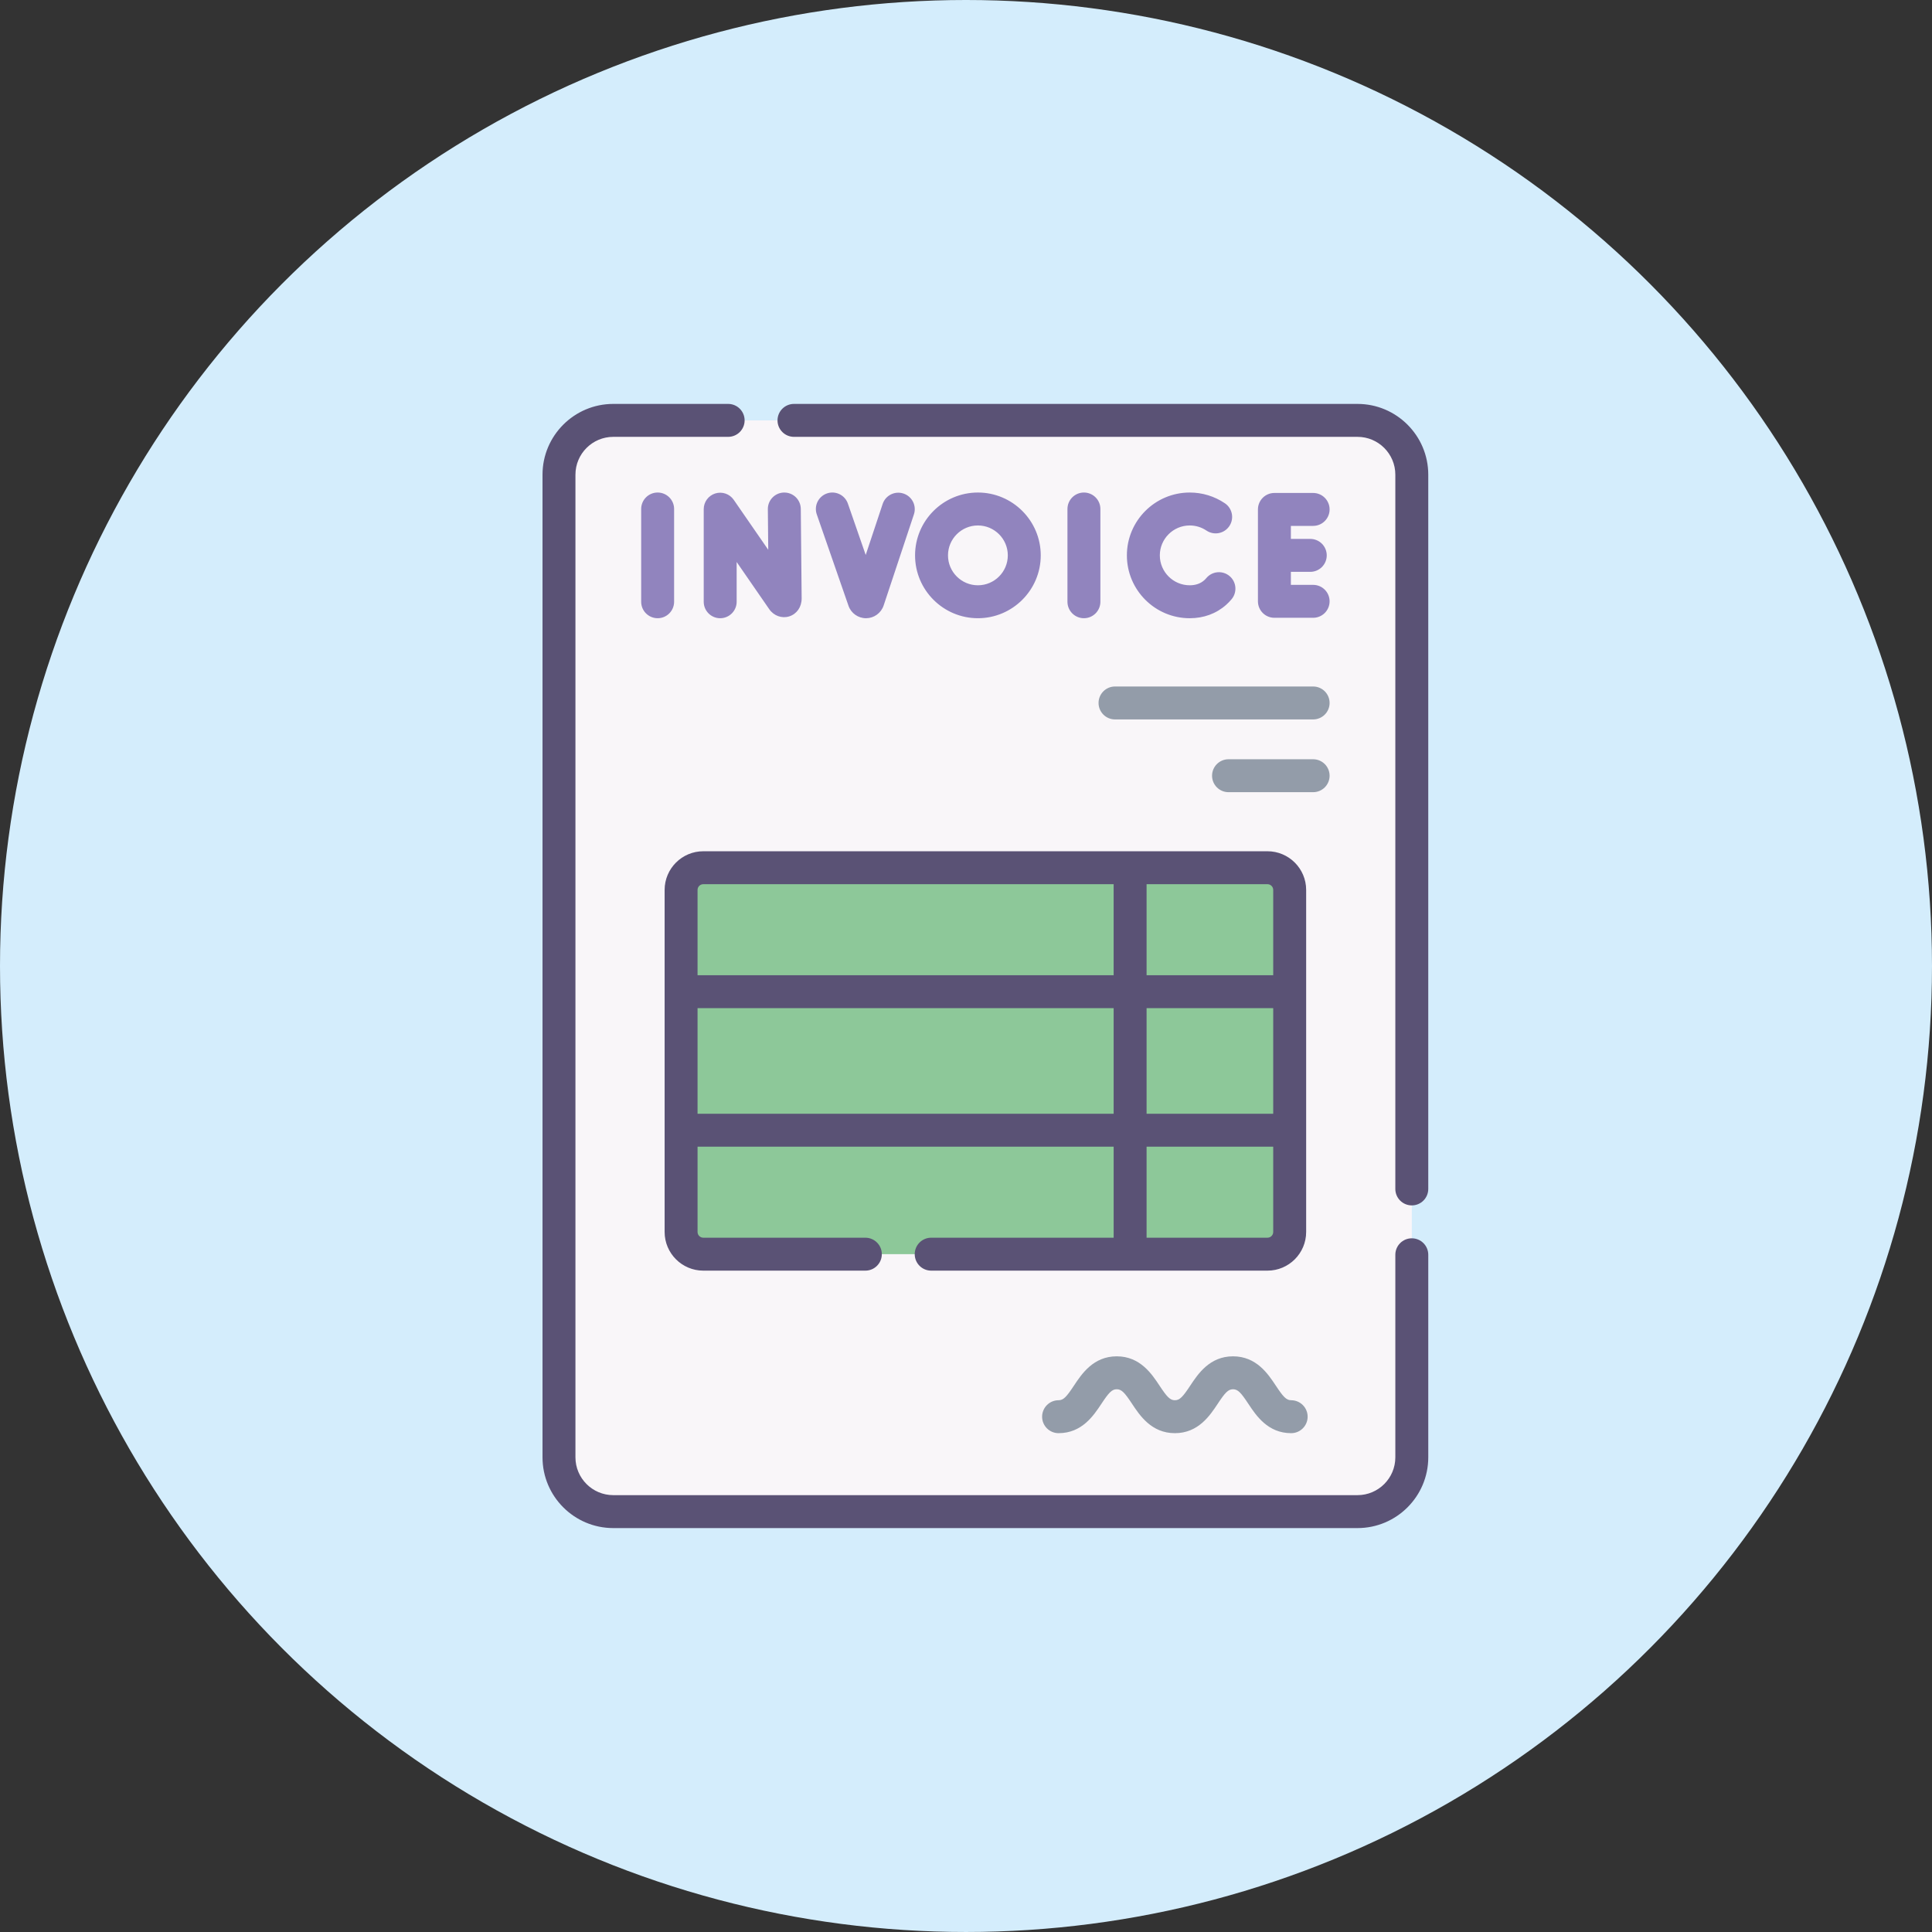 <?xml version="1.0" encoding="UTF-8"?><svg xmlns="http://www.w3.org/2000/svg" viewBox="0 0 283.465 283.465"><rect x="0" y="0" width="283.465" height="283.465" fill="#333333" stroke="none"/><defs><style>.c{fill:#939ca9;}.d{fill:#9184be;}.e{fill:#5a5275;}.f{fill:#f9f6f9;}.g{fill:#d4edfc;}.h{fill:#8dc899;}</style></defs><g id="a"><circle class="g" cx="141.732" cy="141.732" r="141.732"/></g><g id="b"><path class="f" d="M199.175,221.786h-109.195c-4.4,0-7.966-3.566-7.966-7.966V69.645c-0-4.4,3.566-7.966,7.966-7.966h109.195c4.4,0,7.966,3.566,7.966,7.966v144.175c0,4.4-3.566,7.966-7.966,7.966Z"/><path class="h" d="M185.965,184.014h-82.777c-1.8,0-3.259-1.459-3.259-3.259v-50.184c0-1.8,1.459-3.259,3.259-3.259h82.777c1.8,0,3.259,1.459,3.259,3.259v50.184c0,1.8-1.459,3.259-3.259,3.259Z"/><path class="d" d="M115.076,72.264h-.024c-1.335.013-2.406,1.105-2.393,2.439l.058,5.961-5.063-7.331c-.601-.87-1.697-1.248-2.707-.934-1.009.315-1.697,1.249-1.697,2.307v13.584c0,1.335,1.082,2.416,2.416,2.416,1.335,0,2.416-1.081,2.416-2.416v-5.833l4.781,6.923c.671.971,1.847,1.395,2.925,1.059,1.112-.347,1.831-1.37,1.831-2.63l-.127-13.15c-.013-1.326-1.092-2.393-2.415-2.393ZM96.49,72.264c-1.335,0-2.416,1.081-2.416,2.416v13.609c0,1.335,1.082,2.416,2.416,2.416,1.335,0,2.416-1.081,2.416-2.416v-13.609c0-1.335-1.081-2.416-2.416-2.416ZM159.034,72.264c-1.335,0-2.416,1.081-2.416,2.416v13.609c0,1.335,1.081,2.416,2.416,2.416,1.335,0,2.416-1.081,2.416-2.416v-13.609c0-1.334-1.082-2.416-2.416-2.416ZM192.664,85.811h-3.266v-1.91h2.847c1.335,0,2.416-1.081,2.416-2.416s-1.081-2.416-2.416-2.416h-2.847v-1.91h3.266v0c1.335,0,2.416-1.081,2.416-2.416s-1.082-2.416-2.416-2.416h-5.682c-1.335,0-2.416,1.081-2.416,2.416v13.484c0,1.335,1.081,2.416,2.416,2.416h5.682c1.335,0,2.416-1.081,2.416-2.416s-1.082-2.416-2.416-2.416ZM176.994,84.816c-.095.114-.198.221-.308.318-.55.49-1.266.739-2.127.739-2.42,0-4.389-1.968-4.389-4.388s1.969-4.388,4.389-4.388c.88,0,1.727.259,2.452.748,1.106.746,2.608.456,3.354-.65.747-1.106.456-2.608-.65-3.354-1.526-1.031-3.309-1.576-5.157-1.576-5.084,0-9.221,4.136-9.221,9.221,0,5.084,4.136,9.221,9.221,9.221,2.053,0,3.9-.679,5.341-1.963.283-.252.552-.529.798-.823.857-1.023.723-2.547-.3-3.404-1.023-.857-2.547-.722-3.404.3ZM132.557,72.413c-1.265-.421-2.634.264-3.054,1.531l-2.485,7.481-2.616-7.537c-.438-1.261-1.815-1.929-3.074-1.49-1.261.438-1.928,1.814-1.49,3.075l4.659,13.421c.385,1.086,1.415,1.812,2.566,1.812h.018c1.158-.008,2.187-.75,2.566-1.863l4.444-13.376c.421-1.266-.264-2.634-1.531-3.054ZM143.479,72.264c-5.084,0-9.22,4.136-9.22,9.221,0,5.084,4.136,9.22,9.22,9.22,5.084,0,9.22-4.136,9.22-9.22,0-5.084-4.136-9.221-9.22-9.221ZM143.479,85.873c-2.42,0-4.388-1.968-4.388-4.388,0-2.42,1.968-4.389,4.388-4.389s4.388,1.969,4.388,4.389c0,2.42-1.968,4.388-4.388,4.388Z"/><path class="c" d="M161.181,103.139c0,1.335,1.081,2.416,2.416,2.416h29.067c1.335,0,2.416-1.081,2.416-2.416s-1.081-2.416-2.416-2.416h-29.067c-1.335,0-2.416,1.082-2.416,2.416Z"/><path class="c" d="M192.664,111.398h-12.413c-1.335,0-2.416,1.081-2.416,2.416s1.081,2.416,2.416,2.416h12.413c1.335,0,2.416-1.081,2.416-2.416s-1.081-2.416-2.416-2.416Z"/><path class="c" d="M189.442,205.444c-.719,0-1.171-.508-2.251-2.139-1.135-1.714-2.849-4.304-6.28-4.304s-5.145,2.59-6.28,4.304c-1.08,1.631-1.531,2.139-2.251,2.139-.72,0-1.172-.508-2.252-2.139-1.134-1.714-2.849-4.304-6.28-4.304s-5.146,2.59-6.281,4.304c-1.08,1.631-1.531,2.139-2.251,2.139-1.335,0-2.416,1.081-2.416,2.416s1.081,2.416,2.416,2.416c3.431,0,5.146-2.59,6.281-4.304,1.08-1.631,1.531-2.139,2.251-2.139s1.171.508,2.251,2.139c1.135,1.714,2.85,4.304,6.281,4.304,3.431,0,5.145-2.59,6.28-4.304,1.08-1.631,1.531-2.139,2.251-2.139s1.171.508,2.251,2.139c1.135,1.714,2.849,4.304,6.28,4.304,1.335,0,2.416-1.081,2.416-2.416s-1.081-2.416-2.416-2.416h-0Z"/><path class="e" d="M207.141,181.685c-1.335,0-2.416,1.081-2.416,2.416v29.718c0,3.06-2.49,5.55-5.55,5.55h-109.195c-3.06,0-5.55-2.49-5.55-5.55V69.645c0-3.06,2.49-5.55,5.55-5.55h16.855c1.335,0,2.416-1.081,2.416-2.416s-1.081-2.416-2.416-2.416h-16.855c-5.725,0-10.382,4.658-10.382,10.382v144.175c0,5.725,4.658,10.382,10.382,10.382h109.195c5.725,0,10.382-4.658,10.382-10.382v-29.718c0-1.334-1.081-2.416-2.416-2.416Z"/><path class="e" d="M199.174,59.263h-82.68c-1.335,0-2.416,1.081-2.416,2.416,0,1.335,1.081,2.416,2.416,2.416h82.68c3.06,0,5.55,2.49,5.55,5.55v104.796c0,1.335,1.081,2.416,2.416,2.416s2.416-1.081,2.416-2.416v-104.796c0-5.725-4.658-10.382-10.382-10.382Z"/><path class="e" d="M97.514,130.572v50.183c0,3.129,2.546,5.675,5.675,5.675h23.776c1.335,0,2.416-1.081,2.416-2.416s-1.081-2.416-2.416-2.416h-23.776c-.465,0-.843-.378-.843-.843v-12.511h61.05v13.354h-26.771c-1.335,0-2.416,1.081-2.416,2.416s1.081,2.416,2.416,2.416h49.34c3.129,0,5.675-2.546,5.675-5.675v-50.183c0-3.129-2.546-5.675-5.675-5.675h-82.776c-3.129,0-5.675,2.546-5.675,5.675h-0ZM103.188,129.729h60.207v13.354h-61.05v-12.511c0-.465.378-.843.843-.843l0.0 0ZM102.346,163.412v-15.497h61.05v15.497h-61.05ZM186.808,163.412h-18.58v-15.497h18.58v15.497ZM185.965,181.598h-17.737v-13.354h18.58v12.511c0,.465-.378.843-.843.843ZM186.808,130.572v12.511h-18.58v-13.354h17.737c.465,0,.843.378.843.843v0Z"/></g></svg>